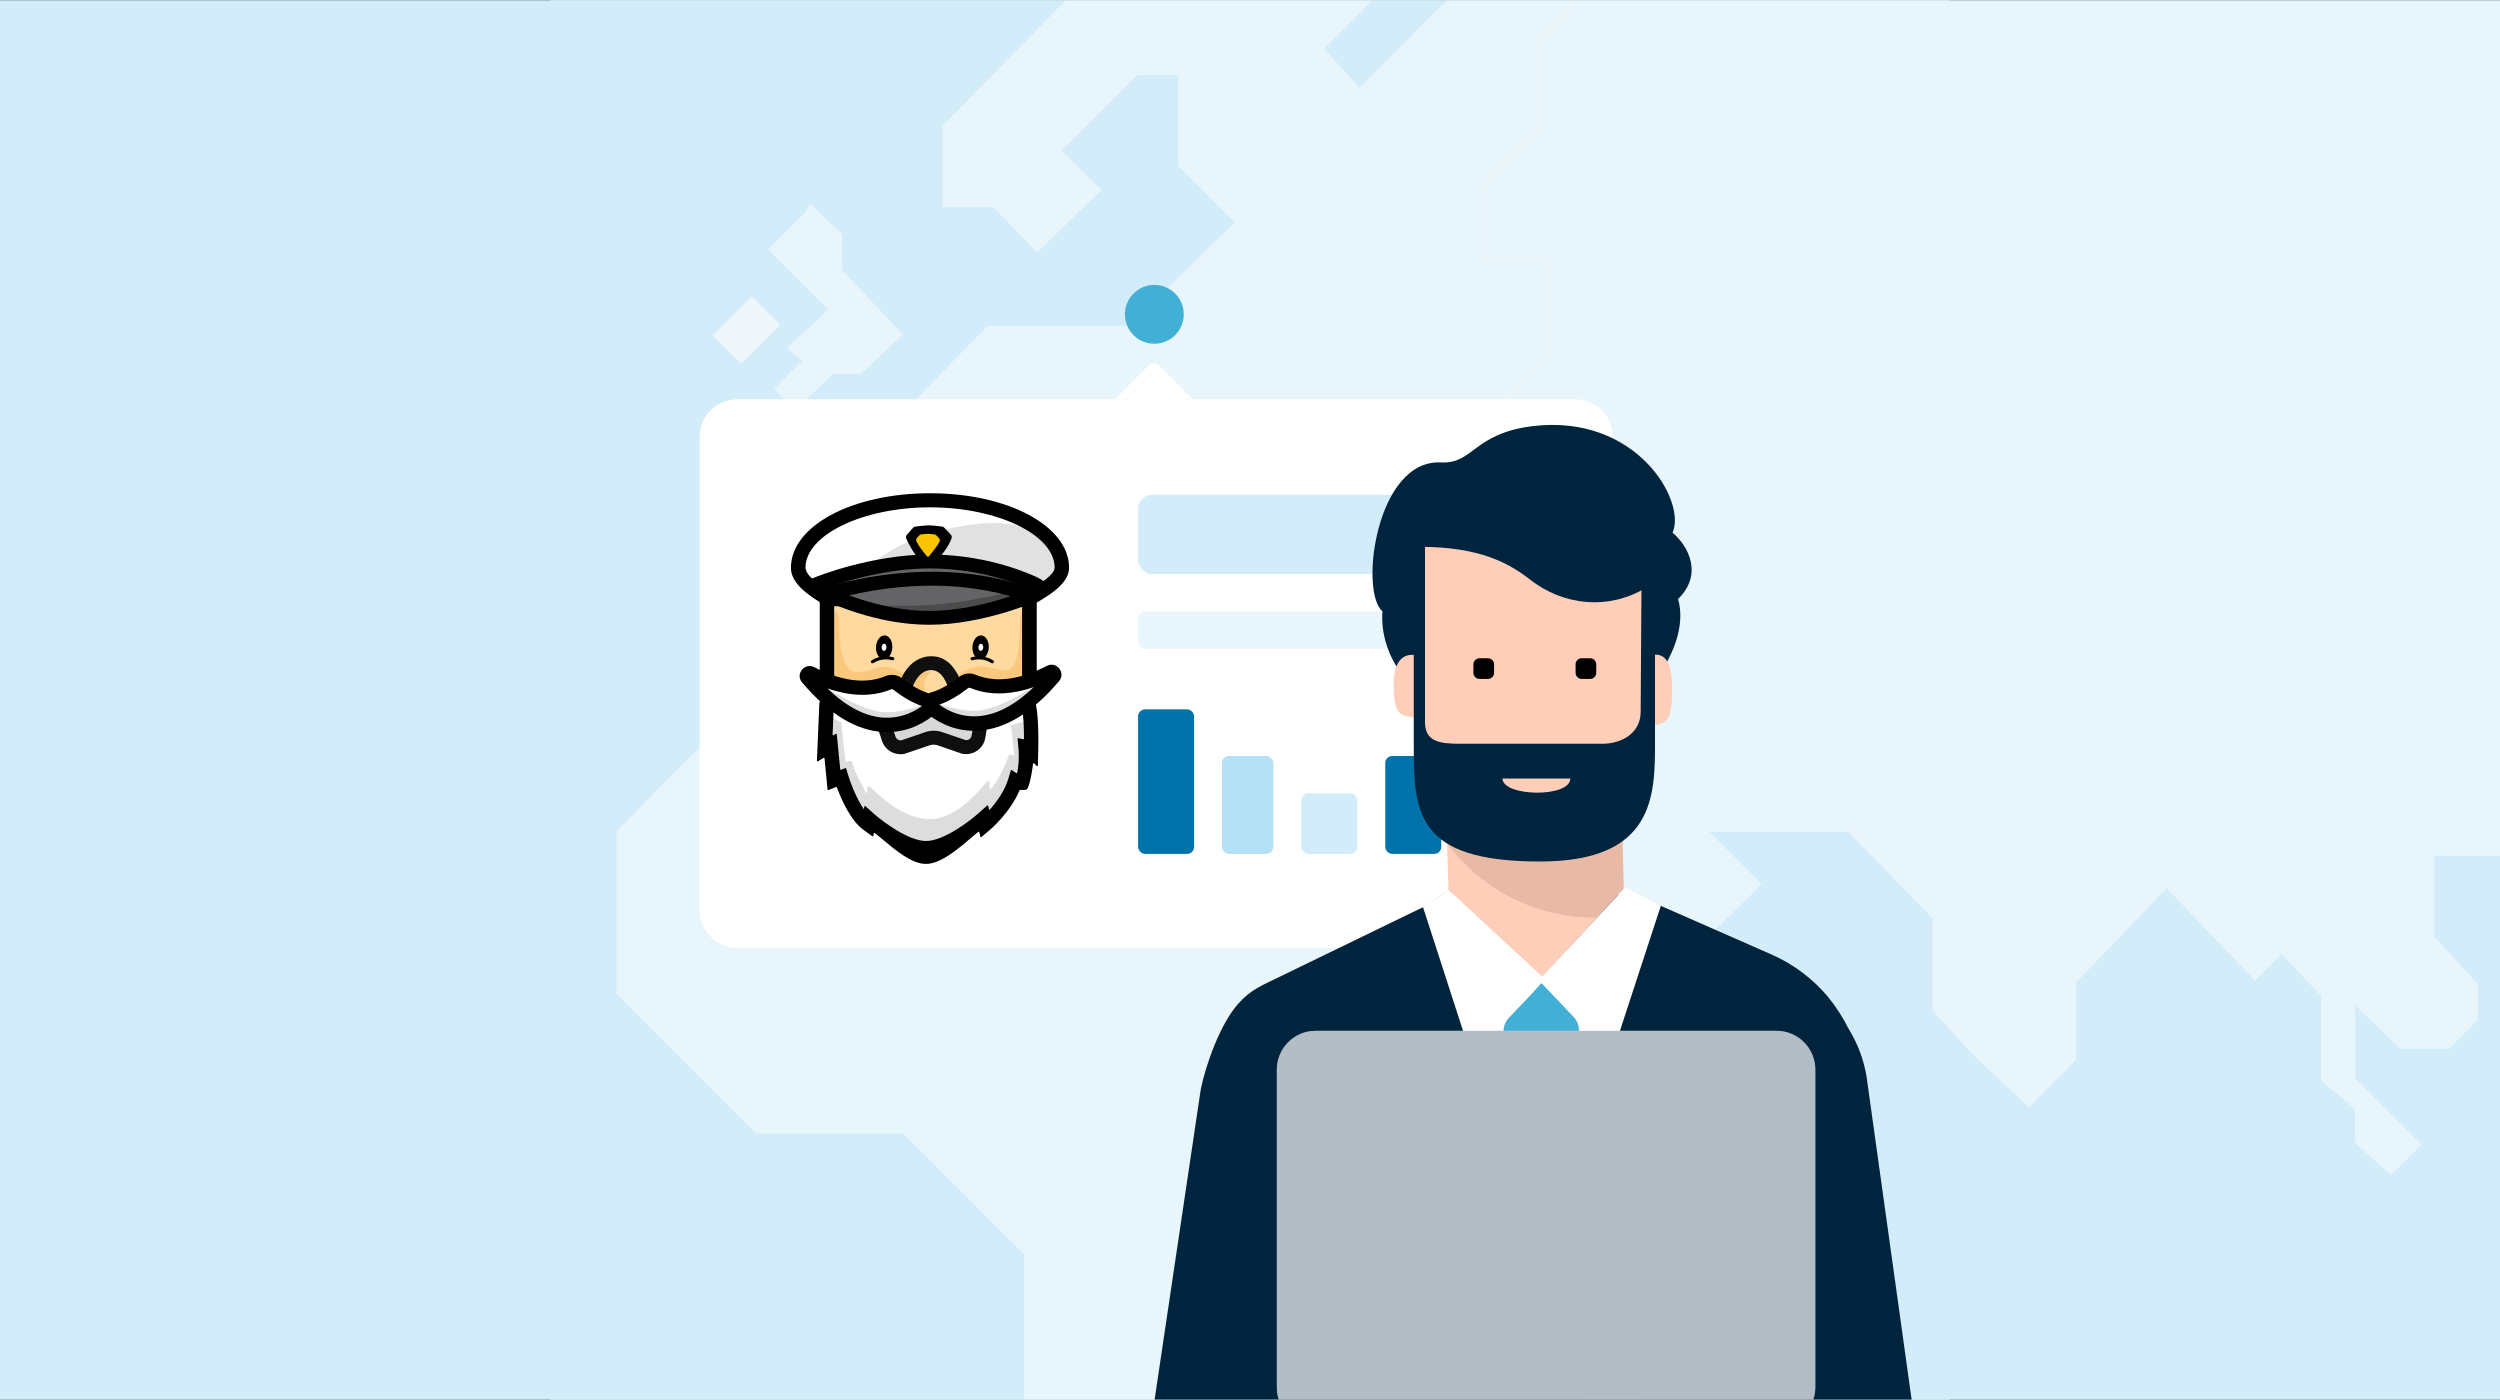 <?xml version="1.0" encoding="UTF-8"?>
<svg id="Layer_1" xmlns="http://www.w3.org/2000/svg" xmlns:xlink="http://www.w3.org/1999/xlink" version="1.1" viewBox="0 0 300 168">
  <rect x="0" y="0" width="300" height="168" fill="#808080" stroke="none"/>
  <!-- Generator: Adobe Illustrator 29.2.1, SVG Export Plug-In . SVG Version: 2.1.0 Build 116)  -->
  <defs>
    <style>
      .st0 {
        fill: none;
      }

      .st1 {
        fill: #ff5e4b;
      }

      .st2 {
        fill: #d8d8d8;
      }

      .st3 {
        fill: #f2f9fd;
      }

      .st4 {
        fill: #ddd;
      }

      .st5 {
        fill: #fac87d;
      }

      .st6, .st7 {
        fill-rule: evenodd;
      }

      .st8 {
        fill: #ffdaa0;
      }

      .st9, .st10 {
        fill: #00243d;
      }

      .st11 {
        fill: #fff;
      }

      .st12 {
        fill: #ffceb8;
      }

      .st13 {
        fill: #d3ecf9;
      }

      .st14 {
        fill: #0073ab;
      }

      .st15 {
        fill: #42b0d5;
      }

      .st16 {
        opacity: .75;
      }

      .st17 {
        opacity: .95;
      }

      .st18 {
        fill: #646466;
      }

      .st10, .st19 {
        fill-opacity: .3;
      }

      .st20, .st21, .st19 {
        fill: #b5e0f5;
      }

      .st22 {
        fill: #e1e1e1;
      }

      .st7 {
        fill: #0f0f0f;
      }

      .st21 {
        fill-opacity: .6;
      }

      .st23 {
        fill: #4b4b4d;
      }

      .st24 {
        fill: #fac500;
      }

      .st25 {
        clip-path: url(#clippath);
      }

      .st26 {
        fill: #e8baa5;
      }
    </style>
    <clipPath id="clippath">
      <path class="st0" d="M0,.05h300v167.9H0V.05Z"/>
    </clipPath>
  </defs>
  <rect class="st0" x="66.05" y=".05" width="167.9" height="167.9"/>
  <g class="st25">
    <g>
      <path class="st11" d="M66.05.05h167.9v167.9H66.05V.05Z"/>
      <path class="st13" d="M0,.05h300v167.9H0V.05Z"/>
      <g class="st17">
        <g class="st17">
          <path class="st11" d="M191.43,166.77l-8.14,8.15v8.38l-4.52,4.3,4.75,4.53,4.98-4.75,3.39-3.62v-6.79l4.75-4.75v-5.43h-5.2Z"/>
          <path class="st3" d="M191.43,166.77l-8.14,8.15v8.38l-4.52,4.3,4.75,4.53,4.98-4.75,3.39-3.62v-6.79l4.75-4.75v-5.43h-5.2Z"/>
        </g>
        <g class="st16">
          <path class="st11" d="M160.21,88.45h-28.51l-7.92-7.92h-30.77l-19,19.24v19.47l16.74,16.75h17.65l14.48,14.49v28.75l9.95,10.19v21.5h15.61l19-19.01v-15.39l9.5-9.73v-13.81l16.74-16.75v-9.73h-10.41l-5.2-5.43-15.38-14.94v-5.89h-2.49v-11.77Z"/>
          <path class="st3" d="M160.21,88.45h-28.51l-7.92-7.92h-30.77l-19,19.24v19.47l16.74,16.75h17.65l14.48,14.49v28.75l9.95,10.19v21.5h15.61l19-19.01v-15.39l9.5-9.73v-13.81l16.74-16.75v-9.73h-10.41l-5.2-5.43-15.38-14.94v-5.89h-2.49v-11.77Z"/>
        </g>
        <g class="st17">
          <path class="st11" d="M90.21,35.6l-4.64,4.64,3.36,3.36,4.64-4.64-3.36-3.36Z"/>
          <path class="st3" d="M90.21,35.6l-4.64,4.64,3.36,3.36,4.64-4.64-3.36-3.36Z"/>
        </g>
        <g class="st17">
          <path class="st11" d="M120.62,68.53h-4.75v6.34h4.75v-6.34Z"/>
          <path class="st3" d="M120.62,68.53h-4.75v6.34h4.75v-6.34Z"/>
        </g>
        <g class="st16">
          <path class="st11" d="M101.05,32.43v-4.3l-3.85-3.62-.68,1.13-4.3,4.3,7.24,7.24-4.98,4.53,1.81,1.58-3.39,3.4,2.49,2.49,4.52-4.3h3.39l4.98-4.75-7.24-7.7Z"/>
          <path class="st3" d="M101.05,32.43v-4.3l-3.85-3.62-.68,1.13-4.3,4.3,7.24,7.24-4.98,4.53,1.81,1.58-3.39,3.4,2.49,2.49,4.52-4.3h3.39l4.98-4.75-7.24-7.7Z"/>
        </g>
        <g class="st16">
          <path class="st11" d="M173.56,50.19h4.75l7.01-7.02v-11.54h-7.69v-9.05l6.79-6.56V5.37l4.52-4.98v-4.75h-10.86l-14.93,14.94-4.3-4.75,6.56-6.56-10.41-10.19h-16.29l-25.57,26.03v9.73h6.11l5.2,5.43,7.69-7.47-4.75-4.75,9.05-9.05h4.98v10.87l6.79,6.79-12.67,12.45h-16.97l-10.41,10.64h-7.01l-10.63,10.87v9.05h12.9l8.14-8.6h8.6l8.14,8.6v6.79l5.66-5.66-7.69-7.47v-4.3l17.19,17.2,5.88-5.89v-8.6h24.21v-11.54Z"/>
          <path class="st3" d="M173.56,50.19h4.75l7.01-7.02v-11.54h-7.69v-9.05l6.79-6.56V5.37l4.52-4.98v-4.75h-10.86l-14.93,14.94-4.3-4.75,6.56-6.56-10.41-10.19h-16.29l-25.57,26.03v9.73h6.11l5.2,5.43,7.69-7.47-4.75-4.75,9.05-9.05h4.98v10.87l6.79,6.79-12.67,12.45h-16.97l-10.41,10.64h-7.01l-10.63,10.87v9.05h12.9l8.14-8.6h8.6l8.14,8.6v6.79l5.66-5.66-7.69-7.47v-4.3l17.19,17.2,5.88-5.89v-8.6h24.21v-11.54Z"/>
        </g>
        <g class="st16">
          <path class="st11" d="M377.63-44.66l-11.54-11.32h-31.67l-8.6,8.6h-9.5l-2.49,2.26-4.75-4.3h-14.25l-9.73,9.51h-7.01l-6.79-7.02h-21.49l-5.88-14.03h-13.57l-10.18,9.73v12.22l-13.35,13.81h-11.09V-4.36h-6.79V.39l-4.52,4.98v10.64l-6.79,6.56v9.05h7.69v11.54l-7.01,7.02h-4.75v11.54h1.58l-7.47,7.7h-12.9l-3.39,3.62v7.7h16.52l-7.69,7.7v11.77h2.49l20.59,20.15h13.57l14.48-14.26-6.33-6.34h16.74l10.18,10.41v11.09l5.2,5.66,6.33,5.89,5.66-5.66v-9.28l10.86-11.32,10.63,11.09,3.17-3.17,4.75,4.98v10.19l4.07,3.4v4.07l4.3,3.85,3.62-3.62-7.92-7.92v-8.83l5.43,5.21h5.88l3.39-3.4v-4.3l-5.2-5.66v-9.73h12.44l9.5-9.73v-16.07l-10.41-10.19,4.07-4.07,7.47,7.24h7.01v-9.96l11.54-12v-19.47l-9.73-10.41V1.75h10.41V-1.19h5.43v-4.75l3.62-3.62h4.75v-5.21l3.62,3.17V-3.68l-2.49,2.72v11.54l3.39,3.85v5.66l5.43,5.43h4.52V3.79l-5.43-5.21v-7.7h8.6v-9.51l7.47-7.24-4.52-4.53,8.82-9.05v-5.21Z"/>
          <path class="st3" d="M377.63-44.66l-11.54-11.32h-31.67l-8.6,8.6h-9.5l-2.49,2.26-4.75-4.3h-14.25l-9.73,9.51h-7.01l-6.79-7.02h-21.49l-5.88-14.03h-13.57l-10.18,9.73v12.22l-13.35,13.81h-11.09V-4.36h-6.79V.39l-4.52,4.98v10.64l-6.79,6.56v9.05h7.69v11.54l-7.01,7.02h-4.75v11.54h1.58l-7.47,7.7h-12.9l-3.39,3.62v7.7h16.52l-7.69,7.7v11.77h2.49l20.59,20.15h13.57l14.48-14.26-6.33-6.34h16.74l10.18,10.41v11.09l5.2,5.66,6.33,5.89,5.66-5.66v-9.28l10.86-11.32,10.63,11.09,3.17-3.17,4.75,4.98v10.19l4.07,3.4v4.07l4.3,3.85,3.62-3.62-7.92-7.92v-8.83l5.43,5.21h5.88l3.39-3.4v-4.3l-5.2-5.66v-9.73h12.44l9.5-9.73v-16.07l-10.41-10.19,4.07-4.07,7.47,7.24h7.01v-9.96l11.54-12v-19.47l-9.73-10.41V1.75h10.41V-1.19h5.43v-4.75l3.62-3.62h4.75v-5.21l3.62,3.17V-3.68l-2.49,2.72v11.54l3.39,3.85v5.66l5.43,5.43h4.52V3.79l-5.43-5.21v-7.7h8.6v-9.51l7.47-7.24-4.52-4.53,8.82-9.05v-5.21Z"/>
        </g>
      </g>
      <path class="st11" d="M83.96,52.4c0-2.47,2-4.48,4.48-4.48h100.6c2.47,0,4.48,2,4.48,4.48v56.85c0,2.47-2,4.48-4.48,4.48h-100.6c-2.47,0-4.48-2-4.48-4.48v-56.85Z"/>
      <rect class="st11" x="136.57" y="59.37" width="45.89" height="9.51" rx="1.68" ry="1.68"/>
      <rect class="st21" x="136.57" y="59.37" width="45.89" height="9.51" rx="1.68" ry="1.68"/>
      <rect class="st11" x="136.57" y="73.37" width="45.89" height="4.48" rx=".84" ry=".84"/>
      <rect class="st19" x="136.57" y="73.37" width="45.89" height="4.48" rx=".84" ry=".84"/>
      <rect class="st14" x="136.57" y="85.12" width="6.72" height="17.35" rx=".84" ry=".84"/>
      <rect class="st20" x="146.64" y="90.72" width="6.16" height="11.75" rx=".84" ry=".84"/>
      <rect class="st11" x="156.16" y="95.19" width="6.72" height="7.28" rx=".84" ry=".84"/>
      <rect class="st21" x="156.16" y="95.19" width="6.72" height="7.28" rx=".84" ry=".84"/>
      <rect class="st14" x="166.23" y="90.72" width="6.72" height="11.75" rx=".84" ry=".84"/>
      <rect class="st20" x="176.3" y="93.51" width="6.16" height="8.95" rx=".84" ry=".84"/>
      <path class="st11" d="M137.88,43.82c.33-.33.86-.33,1.19,0l4.11,4.11h-9.4l4.11-4.11Z"/>
      <path class="st15" d="M138.52,41.25c1.95,0,3.53-1.58,3.53-3.53s-1.58-3.53-3.53-3.53-3.53,1.58-3.53,3.53,1.58,3.53,3.53,3.53Z"/>
      <path class="st6" d="M124.6,90.01c.02-.68.08-3.77-.28-5.48.92-.78,1.84-1.72,2.77-2.81.84-1-.31-2.43-1.48-1.82-.41.21-.81.4-1.22.58v-8.18c2.04-1.18,3.9-2.51,3.9-4.18,0-5.02-7.33-8.95-16.69-8.95s-16.69,3.93-16.69,8.95c0,1.6,1.51,2.93,3.45,4.1v8.17c-.21-.1-.42-.21-.64-.32-1.17-.61-2.33.82-1.48,1.82.72.85,1.44,1.6,2.15,2.26-.05.17-.07.26-.07.26l-.29,6.9c0,.05.05.08.1.06l.71-.43s.09,0,.1.05l.37,3.77s.05.07.09.05l.94-.37s.07,0,.09.04c.52,1.43,1.64,4,3.25,5.15l1.02.73s.09,0,.1-.04l.06-.32s.06-.07.1-.04c.32.24.69.55,1.1.89,1.46,1.22,3.36,2.82,5.06,2.82s3.72-1.69,5.21-2.96c.4-.34.77-.66,1.09-.9.04-.03.09,0,.1.04l.13.57s.07.07.11.03l1.01-.85c.11-.09,2.46-2.1,3.59-4.8.1,0,.19,0,.27,0,.29.01.52.02.64-.12.43-.8.68-2.99.68-2.99,0-.08.1-.12.16-.06l.31.32s.11.01.11-.04l.05-1.89ZM96.66,68.12c0-3.92,6.85-7.24,14.95-7.24s14.95,3.31,14.95,7.24c0,1.04-2.78,2.57-4.44,3.48-.62.34-1.21.67-1.73.98-.18.11-.36.22-.53.33l-.06.04c-2.52,1.56-3.9,2.41-8.19,2.41-3.58,0-4.73-.61-6.83-1.72h0c-.33-.17-.67-.36-1.05-.55-.34-.18-.71-.36-1.09-.55h0c-2.23-1.11-5.97-2.97-5.97-4.41Z"/>
      <path class="st11" d="M124.32,84.53l-.65-.76-.45.38.12.58.98-.2ZM124.6,90.01l1,.03-1-.03ZM127.1,81.72l.76.64h0l-.76-.64ZM125.61,79.9l.46.88-.46-.88ZM124.39,80.48h-1v1.51l1.39-.59-.39-.92ZM124.39,72.3l-.5-.86-.5.29v.57h1ZM98.37,72.22h1v-.56l-.48-.29-.52.85ZM98.37,80.39l-.42.9,1.42.67v-1.57h-1ZM97.73,80.07l-.46.88.46-.88ZM96.25,81.89l-.76.64h0s.76-.64.76-.64ZM98.39,84.15l.96.27.16-.59-.45-.41-.68.73ZM98.32,84.41l1,.04h0s0,0,0,0l-1-.04ZM98.03,91.31l-1-.04h0s1,.04,1,.04ZM98.13,91.37l.51.85h0s-.52-.85-.52-.85ZM98.84,90.94l-.52-.85h0s.52.85.52.85ZM98.94,90.99l.99-.1h0l-.99.1ZM99.32,94.76l.99-.1h0s-.99.1-.99.1ZM99.4,94.81l.36.93h0s-.37-.93-.37-.93ZM100.35,94.44l.37.93h0s-.37-.93-.37-.93ZM100.43,94.47l.94-.34h0s-.93.34-.93.34ZM103.68,99.62l.58-.81h0l-.58.81ZM104.71,100.35l-.58.81h0s.57-.81.57-.81ZM104.81,100.31l-.98-.19h0s.98.19.98.19ZM104.87,99.99l-.98-.19h0s.98.19.98.19ZM104.97,99.95l-.59.8h0l.59-.8ZM106.07,100.84l.64-.76-.64.76ZM116.34,100.7l-.65-.76.65.76ZM117.43,99.8l-.6-.8h0s.6.8.6.8ZM117.53,99.84l.97-.23h0s-.97.23-.97.23ZM117.67,100.41l-.97.23h0s.97-.23.97-.23ZM117.77,100.44l-.64-.76h0s.64.76.64.76ZM118.78,99.59l-.64-.76.64.76ZM122.37,94.79v-1h-.66l-.26.61.92.39ZM122.64,94.8l-.04,1,.04-1ZM123.28,94.68l.74.67.08-.09.06-.1-.88-.47ZM123.97,91.68l.99.11v-.02s0-.02,0-.02l-.99-.07ZM124.13,91.62l.71-.7h0s-.71.7-.71.7ZM124.44,91.95l-.71.7h0l.71-.7ZM124.55,91.9l1,.03h0s-1-.03-1-.03ZM122.12,71.6l-.48-.87h0l.48.87ZM120.39,72.58l-.52-.85h0s.52.85.52.85ZM119.86,72.91l.52.85-.52-.85ZM119.8,72.95l-.52-.85h0s.52.85.52.85ZM104.78,73.64l.47-.88h0l-.47.88ZM104.78,73.64l-.47.88h0s.47-.88.47-.88ZM103.72,73.09l-.45.89h0l.45-.89ZM102.63,72.54l-.44.89h0l.44-.89ZM102.63,72.53l-.44.89h0l.44-.89ZM123.35,84.73c.33,1.57.28,4.54.26,5.25l1.99.05c.02-.65.08-3.86-.3-5.71l-1.95.4ZM126.34,81.08c-.9,1.06-1.78,1.95-2.66,2.7l1.29,1.52c.97-.82,1.93-1.8,2.89-2.93l-1.52-1.29ZM126.07,80.79c.08-.04.12-.04.15-.03.03,0,.08.03.12.08.04.05.05.09.05.12,0,.02,0,.05-.05.12l1.52,1.29c1.59-1.88-.62-4.43-2.7-3.35l.92,1.77ZM124.79,81.39c.43-.18.86-.39,1.29-.61l-.92-1.77c-.38.2-.77.38-1.15.54l.78,1.83ZM123.4,72.3v8.18h1.99v-8.18h-1.99ZM127.3,68.12c0,.44-.24.95-.88,1.55-.63.6-1.52,1.18-2.52,1.76l1,1.72c1.03-.6,2.09-1.27,2.91-2.05.81-.77,1.49-1.77,1.49-2.99h-1.99ZM111.61,60.17c4.55,0,8.56.96,11.38,2.48,2.86,1.53,4.31,3.5,4.31,5.48h1.99c0-3.04-2.21-5.55-5.36-7.24-3.18-1.7-7.52-2.71-12.32-2.71v1.99ZM95.92,68.12c0-1.98,1.45-3.95,4.31-5.48,2.83-1.52,6.83-2.48,11.38-2.48v-1.99c-4.8,0-9.15,1.01-12.32,2.71-3.15,1.69-5.36,4.19-5.36,7.24h1.99ZM98.88,71.37c-.94-.57-1.71-1.13-2.23-1.71-.52-.57-.74-1.07-.74-1.54h-1.99c0,1.14.54,2.1,1.26,2.88.71.78,1.67,1.46,2.67,2.07l1.03-1.7ZM99.36,80.39v-8.17h-1.99v8.17h1.99ZM97.27,80.96c.22.12.45.23.67.33l.85-1.8c-.2-.09-.4-.19-.6-.3l-.92,1.77ZM97.01,81.25c-.05-.06-.05-.1-.05-.12,0-.03.01-.07.05-.12.04-.05.08-.07.12-.08.02,0,.07-.01.15.03l.92-1.77c-2.08-1.08-4.3,1.47-2.7,3.35l1.52-1.29ZM99.07,83.42c-.68-.63-1.37-1.35-2.07-2.17l-1.52,1.29c.74.87,1.49,1.66,2.23,2.35l1.35-1.46ZM99.32,84.45s0,.04,0,.05c0,0,0,.03,0,.03,0,.02,0,.03,0,.04,0,.02,0,.03,0,.04,0,0,0,.01,0,.02,0,0,0,0,0,.01,0,0,0,.02,0,.02,0,0,0,0,0,0,0,0,0,0,0,0,0,0,0,0,0,0,0,0,0-.03.01-.05.01-.04.03-.11.05-.19l-1.92-.53c-.02.09-.04.15-.05.2,0,.02-.01.04-.01.05,0,0,0,.01,0,.02,0,0,0,0,0,.01,0,0,0,0,0,.02,0,0,0,.02,0,.03,0,0,0,.02,0,.04,0,0-.01.06-.01.13l1.99.07ZM99.02,91.36l.29-6.9-1.99-.08-.29,6.9,1.99.08ZM97.61,90.52c.61-.37,1.44.06,1.41.84l-1.99-.08c-.04.87.91,1.37,1.61.95l-1.03-1.71ZM98.33,90.09l-.71.43,1.03,1.7.71-.43-1.03-1.7ZM99.93,90.89c-.08-.79-.95-1.2-1.61-.8l1.03,1.7c-.57.35-1.34,0-1.41-.7l1.98-.2ZM100.31,94.66l-.37-3.77-1.98.2.37,3.77,1.98-.2ZM99.04,93.88c.56-.22,1.2.14,1.27.78l-1.98.19c.07.72.81,1.13,1.44.88l-.73-1.85ZM99.98,93.51l-.94.37.73,1.85.94-.37-.73-1.85ZM101.37,94.13c-.22-.58-.86-.83-1.39-.62l.74,1.85c-.46.18-1.03-.03-1.22-.54l1.87-.69ZM104.26,98.81c-.63-.45-1.23-1.23-1.74-2.14-.51-.9-.9-1.85-1.15-2.53l-1.87.68c.27.74.7,1.8,1.28,2.83.57,1.01,1.34,2.09,2.33,2.79l1.15-1.63ZM105.28,99.53l-1.02-.73-1.15,1.63,1.02.73,1.15-1.63ZM103.83,100.12c.13-.69.92-.97,1.45-.59l-1.15,1.63c.61.43,1.51.11,1.65-.67l-1.96-.37ZM103.89,99.8l-.06.32,1.96.37.06-.32-1.96-.37ZM105.57,99.15c-.64-.48-1.53-.1-1.67.65l1.96.38c-.13.65-.9.99-1.47.57l1.19-1.6ZM106.71,100.08c-.4-.34-.8-.67-1.15-.93l-1.19,1.6c.29.22.64.51,1.06.86l1.28-1.53ZM111.13,102.67c-.56,0-1.26-.27-2.08-.8-.81-.51-1.6-1.17-2.33-1.79l-1.28,1.53c.72.6,1.61,1.35,2.55,1.95.92.58,2.02,1.11,3.15,1.11v-1.99ZM115.69,99.95c-.75.64-1.57,1.34-2.41,1.88-.86.55-1.58.84-2.16.84v1.99c1.16,0,2.29-.55,3.24-1.16.96-.62,1.88-1.41,2.62-2.03l-1.29-1.52ZM116.83,99.01c-.34.26-.74.6-1.13.93l1.29,1.52c.41-.35.76-.64,1.05-.86l-1.2-1.59ZM118.5,99.61c-.17-.74-1.05-1.07-1.67-.6l1.2,1.59c-.54.41-1.32.12-1.47-.53l1.94-.46ZM118.64,100.18l-.13-.57-1.94.45.13.57,1.94-.45ZM117.13,99.68c.52-.44,1.35-.19,1.51.5l-1.94.46c.18.78,1.12,1.07,1.72.57l-1.29-1.52ZM118.14,98.83l-1.01.85,1.29,1.52,1.01-.85-1.29-1.52ZM121.45,94.4c-1.04,2.46-3.22,4.35-3.32,4.43l1.29,1.52c.13-.11,2.64-2.25,3.87-5.17l-1.84-.77ZM122.68,93.8c-.08,0-.19,0-.31,0v1.99c.07,0,.15,0,.23,0l.07-1.99ZM122.54,94.01c.08-.09.16-.14.24-.17.07-.03.11-.03.12-.03,0,0,0,0-.05,0-.04,0-.09,0-.17,0l-.07,1.99c.12,0,.34.02.55-.01.22-.03.58-.12.87-.44l-1.48-1.33ZM123.97,91.68l-.99-.11h0s0,0,0,0c0,0,0,0,0,.02,0,.01,0,.04,0,.06,0,.06-.02.14-.03.25-.03.21-.07.49-.13.8-.06.31-.12.63-.2.91-.08.3-.15.49-.2.59l1.75.95c.17-.31.29-.69.38-1.03.09-.35.17-.73.23-1.07.06-.34.11-.65.14-.88.02-.11.03-.21.04-.27,0-.03,0-.06,0-.08,0,0,0-.02,0-.02,0,0,0,0,0,0h0s0,0,0,0h0l-.99-.11ZM124.84,90.93c-.67-.68-1.79-.24-1.86.68l1.99.15c-.06.76-.99,1.13-1.55.56l1.42-1.39ZM125.15,91.25l-.31-.32-1.42,1.39.31.32,1.42-1.39ZM123.56,91.87c.02-.85,1.04-1.2,1.59-.63l-1.42,1.39c.64.65,1.79.25,1.82-.71l-1.99-.05ZM123.61,89.98l-.05,1.89,1.99.05.05-1.89-1.99-.05ZM111.61,59.89c-4.17,0-8.07.85-10.95,2.25-2.8,1.36-5,3.42-5,5.99h1.99c0-1.35,1.23-2.91,3.87-4.19,2.57-1.24,6.15-2.05,10.08-2.05v-1.99ZM127.55,68.12c0-2.57-2.2-4.63-5-5.99-2.88-1.4-6.77-2.25-10.95-2.25v1.99c3.93,0,7.51.81,10.08,2.05,2.65,1.28,3.87,2.84,3.87,4.19h1.99ZM122.6,72.48c.82-.45,1.98-1.08,2.93-1.74.47-.33.94-.69,1.3-1.07.32-.34.73-.87.73-1.54h-1.99c0-.14.07-.1-.19.17-.22.23-.55.5-.98.8-.85.59-1.91,1.17-2.76,1.63l.96,1.75ZM120.91,73.43c.49-.3,1.05-.61,1.68-.95l-.96-1.75c-.62.34-1.23.68-1.77,1l1.04,1.7ZM120.38,73.76c.17-.11.35-.22.53-.33l-1.04-1.7c-.19.11-.36.22-.54.33l1.05,1.69ZM120.32,73.79l.06-.04-1.05-1.69-.06.04,1.05,1.69ZM111.61,76.36c2.21,0,3.75-.22,5.08-.68,1.32-.45,2.39-1.12,3.63-1.88l-1.05-1.69c-1.27.79-2.16,1.33-3.23,1.69-1.06.36-2.36.57-4.44.57v1.99ZM104.31,74.52c1.03.55,1.93,1.03,3.05,1.35,1.12.33,2.41.48,4.25.48v-1.99c-1.73,0-2.81-.15-3.69-.4-.89-.26-1.61-.64-2.67-1.2l-.93,1.76ZM104.31,74.52h0s.93-1.76.93-1.76h0s-.93,1.76-.93,1.76ZM103.27,73.97c.37.19.71.37,1.04.54l.93-1.76c-.33-.17-.68-.36-1.07-.56l-.91,1.77ZM102.19,73.43c.38.19.75.37,1.08.54l.91-1.77c-.35-.18-.72-.36-1.11-.55l-.89,1.78ZM102.18,73.43h0s.89-1.78.89-1.78h0s-.89,1.78-.89,1.78ZM95.66,68.12c0,.77.48,1.4.9,1.84.46.47,1.07.92,1.7,1.33,1.27.82,2.81,1.59,3.92,2.14l.89-1.78c-1.13-.56-2.57-1.28-3.73-2.03-.58-.38-1.05-.73-1.36-1.05-.34-.35-.34-.49-.34-.44h-1.99Z"/>
      <path class="st11" d="M127.43,68.12c0,1.97-4.28,3.78-6.58,5.19-2.9,1.78-4.36,2.91-9.24,2.91-4.37,0-5.42-.91-8.28-2.37-2.86-1.46-7.54-3.49-7.54-5.72,0-4.47,7.08-8.09,15.82-8.09s15.82,3.62,15.82,8.09Z"/>
      <path class="st22" d="M120.85,73.31c-2.9,1.78-4.36,2.91-9.24,2.91-4.37,0-5.42-.91-8.28-2.37-2.86-1.46-.4-7.77,10.1-10.3,10.5-2.54,13.29,1.65,14,4.58,0,1.97-4.28,3.78-6.58,5.19Z"/>
      <path class="st6" d="M103.96,75.15c2.19,1.16,3.64,1.93,7.65,1.93,4.79,0,6.51-1.06,9.11-2.67.19-.12.39-.24.59-.36.47-.29,1.04-.6,1.65-.93h0s0,0,0,0c2.5-1.37,5.33-2.92,5.33-4.98,0-5.02-7.33-8.95-16.69-8.95s-16.69,3.93-16.69,8.95c0,2.5,3.68,4.33,6.93,5.94h0s.04.02.04.02c.36.18.71.35,1.03.52.37.19.71.37,1.03.54h0ZM96.66,68.12c0-3.92,6.85-7.24,14.95-7.24s14.95,3.31,14.95,7.24c0,1.04-2.78,2.57-4.44,3.48-.62.34-1.21.67-1.73.98-.18.11-.36.22-.53.33l-.06.04c-2.52,1.56-3.9,2.41-8.19,2.41-3.58,0-4.73-.61-6.83-1.72h0c-.33-.17-.67-.36-1.05-.55-.34-.18-.71-.36-1.09-.55h0c-2.23-1.11-5.97-2.97-5.97-4.41Z"/>
      <path class="st11" d="M98.62,83.23l-.23,5.32.7-.43.42,4.19.87-.34s1.26,4.24,3.24,5.65l.12-.62s3.89,3.47,6.82,3.47,6.91-3.58,6.91-3.58l.17.74s2.74-2.33,3.61-5.22c.56.39.8.13.8.13,0,0,.72-1.44.46-4.2.39.09.66.34.66.34,0,0,.12-4.47-.4-5.79-1.29-.98-23.8-.89-23.8-.89l-.34,1.23Z"/>
      <path class="st4" d="M121.28,87s.13.75.26,1.95c.11.99.15,1.69.15,1.69l-.34-.1c-.12-.04-.26.03-.3.15-.28.81-1.27,3.11-2.2,4.04-.04.04-.1.01-.1-.04l-.02-.84c0-.12-.16-.18-.24-.09-.8.86-3.59,4.54-6.94,4.54s-6.37-3.19-7.21-3.92c-.09-.07-.22-.02-.23.1l-.09.65c0,.06-.08.07-.11.02-.29-.67-1.34-2.37-1.66-3.67-.05-.23-.29-.16-.41-.13l-.37.09-.52-4.75-1.39-.69-.49,1.92.87,3.6.87,2.63,2.64,4,1.91,1.06,5.53,3.46,4.14-2.17,2.75-2.17,1.3-.4,2.67-4.83.81.49.38-2.75.14-1.2h.73s-.35-3.2-.35-3.2l-2.18.56Z"/>
      <path class="st8" d="M99.24,73.35v5.98s-1.32,4.94,12.02,5.27c13.6.34,12.26-5.41,12.26-5.41v-6.44h-24.29v.6Z"/>
      <path class="st6" d="M118.78,99.59c.11-.09,2.46-2.1,3.59-4.8.1,0,.19,0,.27,0,.29.01.52.02.64-.12.43-.8.68-2.99.68-2.99,0-.08.1-.12.16-.06l.31.32s.11.01.11-.04l.05-1.89c.02-.77.09-4.71-.46-6.12-.06-.15-.1-.23-.1-.24l-.18-.14c-.12-.09-.2-.08-.58-.02-.89.13-3.39.49-11.7.34-5.19-.09-10.82-1.16-11.88-1.36-.11-.02-.17-.03-.17-.03h-.61s-.05.02-.06.05c-.36,1.27-.53,1.91-.53,1.92l-.29,6.9c0,.05.05.08.1.06l.71-.43s.09,0,.1.05l.37,3.77s.05.07.09.05l.94-.37s.07,0,.09.04c.52,1.43,1.64,4.01,3.25,5.15l1.02.73s.09,0,.1-.04l.06-.32s.06-.07.1-.04c.32.24.69.55,1.1.89,1.46,1.22,3.36,2.82,5.06,2.82s3.72-1.69,5.21-2.96c.4-.34.77-.66,1.09-.9.04-.03.09,0,.1.04l.13.57s.07.07.11.03l1.01-.85ZM103.72,96.76s.07-.07.11-.04l1.06.95c1.02.9,4.12,3.25,6.24,3.25s5.28-2.42,6.32-3.36l1.02-.91s.1-.02.11.03l.1.43c.01.05.08.07.11.03.79-.89,1.76-2.21,2.2-3.66l.31-1.05s.06-.06.1-.03l.56.38s.09,0,.1-.04c.14-.62.27-1.63.15-3.01l-.1-1.08s.04-.08.08-.07l.61.13s.08-.02.08-.06c0-1.35-.07-2.92-.25-3.76,0-.02-.02-.04-.04-.04-1.78-.37-9.77-.71-22.34-.68-.03,0-.06.02-.06.05l-.13.46s0,0,0,.01l-.15,3.48c0,.05.05.08.1.06l.3-.18s.09,0,.1.05l.42,4.23s.05.07.09.05l.53-.21s.08,0,.09.04l.25.84c.24.82.95,2.72,1.87,4.06l.06-.34Z"/>
      <path d="M118.65,77.72c-.04.79-.51,1.41-1.05,1.38-.54-.03-.95-.69-.91-1.47.04-.79.51-1.41,1.05-1.38.54.02.95.68.91,1.47Z"/>
      <path class="st11" d="M117.99,77.69c-.01.23-.15.42-.31.41-.16,0-.28-.2-.27-.44.01-.23.15-.42.31-.41.16,0,.28.2.27.44Z"/>
      <path d="M118.96,79.56c-.96-.6-1.88-.44-2.24-.33-.1.03-.2-.02-.24-.11-.05-.11.01-.23.13-.26.44-.12,1.48-.3,2.57.38.1.06.12.19.06.28h0c-.06.08-.18.1-.27.04Z"/>
      <path d="M107.08,77.72c-.04.79-.51,1.41-1.05,1.38-.54-.03-.95-.69-.91-1.47.04-.79.51-1.41,1.05-1.38.54.02.95.68.91,1.47Z"/>
      <path class="st11" d="M106.38,77.69c-.01.23-.15.42-.31.41-.16,0-.28-.2-.27-.44.01-.23.15-.42.31-.41.16,0,.28.2.27.44Z"/>
      <path d="M104.82,79.56c.96-.6,1.88-.44,2.24-.33.1.03.2-.02.24-.11.05-.11-.01-.23-.13-.26-.44-.12-1.48-.3-2.57.38-.1.06-.12.19-.06.28h0c.06.08.18.1.27.04Z"/>
      <path class="st5" d="M114.54,81.92c.39.19-1.61.54.23-.79,2.29-1.66,3.53-1.12,4.43-.94,1.74.34,3.19,1.38,3.19-5.91.22-1.54.78-.56.78-.56l.17,8.67-3.78-.94-3.82,1.02-1.15-.53h-.05Z"/>
      <path class="st5" d="M108.54,81.92c-.39.19,1.78.31-.07-1.02-2.29-1.66-3.67-.46-4.58-.37-1.33.13-3.2,1.03-3.2-6.26-.22-1.54-.78-.56-.78-.56l-.17,8.67,4.13-.42,3.47-.52,1.15.49h.05Z"/>
      <path class="st5" d="M111.86,80.59s-.51.2-.87,1c-.32.71.22,1.74.22,1.74l-2.28-.86,1.24-1.84,1.69-.04Z"/>
      <path class="st7" d="M109.51,82.49s0,0-.8-.24q-.8-.24-.8-.24h0s0,0,0,0h0s0-.01,0-.01c0,0,0-.02.01-.03,0-.03.02-.06.04-.11.03-.09.08-.21.14-.36.13-.29.33-.67.61-1.07.56-.78,1.55-1.68,3.05-1.68s2.35.91,2.86,1.67c.26.39.44.76.55,1.04.06.14.1.26.13.35.01.04.03.08.03.1,0,.01,0,.02,0,.03h0s0,.01,0,.01h0s0,0-.8.22q-.8.22-.8.22h0s0-.01,0-.01c0-.01-.01-.03-.02-.06-.02-.06-.05-.14-.09-.24-.08-.21-.21-.48-.39-.74-.37-.55-.84-.93-1.47-.93-.76,0-1.3.43-1.7.99-.2.27-.34.55-.44.76-.05.11-.08.19-.1.25-.01.03-.02.05-.02.06h0s0,.01,0,.01h0s0,0,0,0h0ZM113.75,82.41s0,0,0,0h0Z"/>
      <path class="st6" d="M98.37,71.57v9.7c-.19.18-.34.39-.43.67-.16.47-.08.98.22,1.39.42.59,1.31,1.02,2.84,1.4,2.05.51,5.3.94,9.96,1.27,5.46.39,9.13-.33,11.31-1.96,1.05-.79,1.69-1.38,2.01-1.87.34-.53.4-1.13.13-1.57v-10.68h-26.03v1.66ZM100.1,71.87v10.56c.32.13.74.26,1.26.39,1.95.49,5.12.91,9.69,1.23,5.12.36,8.43-.28,10.24-1.63.66-.49,1.11-.88,1.36-1.15v-9.39h-22.55Z"/>
      <path class="st18" d="M98.17,70.42v.43c0,1.03,7.13,2.92,13.39,2.92s12.52-2.75,12.52-2.75v-1.37s-5.24-2.26-12.52-2.26c-6.9,0-13.39,2.26-13.39,2.26v.76Z"/>
      <path class="st23" d="M116.42,72.03c-4.15.73-8.75.86-13.82.4,0,1.03,2.69,1.65,8.95,1.65s12.52-2.75,12.52-2.75v-1.37s-1.43.97-7.65,2.06Z"/>
      <path class="st6" d="M102.06,67.9c2.52-.67,5.95-1.36,9.49-1.36,3.74,0,6.95.68,9.22,1.36,1.14.34,2.05.68,2.68.94.31.13.56.24.73.31.08.04.15.07.19.09.02.01.04.02.05.03h.02s0,0,0,0c0,0,0,0,0,0,.27.13.52.27.71.42.09.07.2.17.3.29.09.11.22.33.22.62,0,.25-.09.44-.16.57-.08.13-.17.24-.26.34-.18.19-.42.38-.7.57l-.07.05-.07.03-.34-.76q.34.76.33.76h0s0,0,0,0h-.02s-.03.02-.06.03c-.05.02-.12.05-.22.09-.19.08-.47.19-.82.32-.7.26-1.7.61-2.9.96-2.39.7-5.6,1.41-8.84,1.41-4.32,0-8.91-1.16-13.74-3.43l-.48-.22v-1.85l.52-.21.32.77q-.32-.77-.32-.77h0s0,0,0,0h.02s.03-.02.06-.03c.05-.02.13-.05.23-.09.2-.08.49-.18.85-.31.73-.25,1.78-.59,3.04-.93ZM99.43,70.45c4.33,1.91,8.37,2.86,12.13,2.86,3.02,0,6.06-.66,8.37-1.34,1.15-.34,2.11-.67,2.78-.92.33-.13.6-.23.77-.3.03-.01.06-.03.09-.04-.02-.01-.05-.02-.08-.04-.15-.07-.37-.17-.66-.29-.58-.24-1.44-.56-2.52-.88-2.16-.65-5.21-1.29-8.75-1.29-3.35,0-6.62.65-9.06,1.3-1.22.33-2.23.65-2.93.9-.05.02-.09.03-.14.05Z"/>
      <path class="st2" d="M106.6,87.32l.55,2.25h1.69l2.46-.77h1.83l1.38.47h2.01l1.11-1.44.18-.91-4.13-.84-1.86-1-1.9.67-.86.55-2.09.61-.37.41Z"/>
      <path class="st7" d="M105.43,87.58l1.58-.53.45,1.35h0c.09.28.37.46.67.45l2.89-.99s0,0,0,0h0c.67-.23,1.39-.23,2.06,0h0l2.82.96c.34.02.64-.22.69-.54l.19-1.11,1.64.28-.19,1.11s0,0,0,0c-.21,1.25-1.39,2.09-2.64,1.91h-.08s-2.99-1.03-2.99-1.03c-.32-.11-.67-.11-.98,0l-3.05,1.04h-.08c-1.12.17-2.2-.48-2.56-1.55l-.45-1.35Z"/>
      <path class="st11" d="M111.49,85.17c-2.14,1.69-7.59,4.41-14.58-3.83-.24-.28.09-.68.41-.51,2.06,1.07,5.85,2.53,9.29,1.09.37-.15.79-.1,1.1.15.71.56,2.09,1.53,3.55,1.97.51.15.64.81.23,1.13Z"/>
      <path class="st4" d="M105.53,86.87c-2.42-.27-5.37-1.72-8.66-5.6-.24-.28-.33-.39,0-.22,1.12.58,5.11,3.64,8.38,4.29,2.78.55,5.33-.92,5.97-.73.51.15.64.16.22.49-1.13.89-3.19,2.08-5.92,1.77Z"/>
      <path class="st11" d="M111.85,85c2.14,1.69,7.59,4.41,14.58-3.83.24-.28-.09-.68-.41-.51-2.06,1.07-5.85,2.53-9.29,1.09-.37-.15-.79-.1-1.1.15-.71.56-2.09,1.53-3.55,1.97-.51.15-.64.81-.23,1.13Z"/>
      <path class="st6" d="M105.97,87.84c2.35.13,4.39-.68,6.06-2,.96-.76.66-2.28-.52-2.62-1.08-.32-2.23-1-3.26-1.82-.56-.44-1.32-.54-1.98-.27-2.55,1.07-5.58.48-8.54-1.06-1.17-.61-2.33.82-1.48,1.82,3.3,3.9,6.57,5.77,9.72,5.95ZM106.95,82.71c.07-.03.15-.02.22.03,1.08.85,2.26,1.57,3.47,1.99-1.3.93-2.84,1.48-4.57,1.39-2.13-.12-4.4-1.21-6.78-3.51.66.23,1.33.41,2,.55,2.01.39,3.92.28,5.67-.45Z"/>
      <path class="st4" d="M117.77,86.7c2.42-.27,5.37-1.72,8.66-5.6.24-.28.33-.39,0-.22-1.12.58-5.11,3.64-8.38,4.29-2.78.55-5.33-.92-5.97-.73-.51.15-.64.16-.22.49,1.13.89,3.19,2.08,5.92,1.77Z"/>
      <path class="st6" d="M111.83,83.05c-1.18.35-1.48,1.86-.52,2.63,1.67,1.32,3.71,2.13,6.06,2,3.16-.18,6.42-2.05,9.72-5.95.84-1-.31-2.43-1.48-1.82-2.96,1.54-5.99,2.13-8.54,1.06-.66-.28-1.42-.17-1.98.27-1.03.81-2.18,1.5-3.26,1.82ZM124.06,82.44c-2.38,2.3-4.65,3.39-6.78,3.51-1.73.1-3.27-.45-4.57-1.39,1.21-.42,2.39-1.15,3.47-1.99.06-.05.14-.06.22-.03,1.75.73,3.66.84,5.67.45.68-.13,1.35-.32,2-.55Z"/>
      <path class="st6" d="M123.48,72.23c-7.03-2.48-14.83-2.61-23.42-.33-.45.12-.9-.15-1.02-.59-.12-.45.15-.9.59-1.02,8.85-2.35,17-2.25,24.4.36.43.15.66.63.51,1.06-.15.43-.63.66-1.06.51Z"/>
      <path d="M108.74,64.59c.23.55.54,1.12.93,1.71.39.59.9,1.15,1.52,1.68.16.13.39.13.53-.02.64-.61,1.17-1.21,1.6-1.8.41-.57.7-1.09.87-1.57h0c.05-.14.02-.3-.08-.41l-.81-.87c-.06-.07-.15-.11-.24-.12-.77-.1-1.3-.15-1.59-.15s-.84.05-1.64.15h0c-.1.01-.18.06-.25.13l-.76.86c-.1.11-.13.28-.07.42Z"/>
      <path class="st24" d="M109.98,64.97c.11.24.26.48.43.73.21.29.47.63.79,1.02h0c.07.08.2.1.28.03.01,0,.02-.02.03-.03.33-.43.61-.79.83-1.08.17-.23.31-.45.4-.65h0c.07-.15.04-.33-.08-.44l-.29-.3c-.06-.07-.15-.11-.24-.12-.37-.05-.63-.07-.78-.07s-.42.02-.8.07c-.09.01-.18.05-.24.12l-.27.29c-.11.12-.14.3-.07.44Z"/>
      <path class="st1" d="M195.46,107.35l-9.09,8.51-.44,3.76-.98,8.1-.99-8.1-.41-3.65-7.85-8.58.36-.18h19.09l.29.15Z"/>
      <path class="st9" d="M165.89,73.33c-.33,5.18,2.96,8.72,4.6,9.71.76.44,2.23-10.88,2.23-10.88l23.47,1.43s.44,8.76.47,10.52c0,0,6.35-6.43,4.71-12.23,2.99-2.92,1.31-6.28-.66-7.96,1.68-3.8-4.35-14.31-16.83-12.78-7.08.88-7.08,4.56-10.95,4.35-7.81-.4-9.82,15.48-7.05,17.85"/>
      <path class="st12" d="M170.38,65.66c0,4.2-.11,12.92-.11,12.92h-.84c-1.2,0-2.19.95-2.19,3.54,0,3.62.73,3.94,2.89,3.94v3.03c0,5.08,3.51,7.63,3.51,7.63v3.87l.18,6.2,10.7,14.42,10.22-10.84-.03-9.24v-4.09s3.36-2.89,3.36-7.12c0-1.09-.07-1.57-.07-2.89,2.41,0,2.66-1.2,2.66-4.6s-1.2-3.87-1.93-3.87h-.73v-8.33c-4.85,3.21-10.55,2.37-14.42-.7-2.48-1.93-5.99-3.91-13.18-3.91"/>
      <path d="M178.56,81.47h-1.02c-.4,0-.73-.33-.73-.73v-1.02c0-.4.33-.73.73-.73h1.02c.4,0,.73.33.73.73v1.02c0,.4-.33.73-.73.73Z"/>
      <path d="M190.82,81.47h-1.02c-.4,0-.73-.33-.73-.73v-1.02c0-.4.33-.73.73-.73h1.02c.4,0,.73.33.73.73v1.02c0,.4-.33.73-.73.73Z"/>
      <path class="st26" d="M194.73,97.09l-.03,4.09s.33,8.72.03,8.76c-14.24,1.75-21.06-8.72-21.06-8.72,12.78,2.37,21.17-2.81,21.06-4.12Z"/>
      <path class="st9" d="M171,65.15v21.5c0,2.34,1.72,2.6,4.2,2.6h17.12c2.23,0,4.56-1.24,4.56-3.83l.11-17.23h1.61v20.81c0,6.43,0,14.38-13.8,14.38-14.93,0-15.15-5.88-15.15-14.02v-24.2h1.36ZM188.44,93.42h-8.14c0,2.19,8.14,2.34,8.14,0Z"/>
      <path class="st1" d="M148.37,122.32c1.53-1.75,3.39-3.21,5.55-4.27l20.52-10.7-.58-.55-3.03,2.12-19.31,9.85c-.76.36-1.46.76-2.16,1.2-.36.99-.73,1.75-.99,2.34h0Z"/>
      <path class="st9" d="M140.66,176.27l12.48,12.85,5.18-4.89,48.11,1.28.47,2.37,16.94-8.36c4.64-3.03,6.64-4.12,6.1-7.66l-5.95-42.64c-.33-2.04-1.06-3.98-2.12-5.7-.7-1.39-1.53-2.7-2.52-3.91-1.82-2.16-4.12-3.91-6.79-5.08l-13.29-5.84-5.11-1.31-7.89,8.58-.44,3.62-.99,8.1-.99-8.1-.44-3.76-12.71-6.93-17.16,8.33c-2.16,1.06-3.47,1.53-5,3.28-2.08,2.37-3.8,7.08-4.45,10.22l-5.7,38.33c-.44,2.63.36,5.33,2.23,7.23h.01Z"/>
      <path class="st11" d="M170.78,108.92l10.52,32.49c2.16.55,4.45,1.02,6.83,1.43l11.17-34.14-4.27-2.23-9.97,10.73-11.21-10.4-3.07,2.12h0Z"/>
      <path class="st15" d="M180.71,124.83l2.19,4.05-2.01,11.39.36,1.09c.76,5.29,1.64,19.17,4.01,19.57l3.76-21.06-2.01-11.02,2.19-4.12c.47-.88.33-1.97-.36-2.7-.73-.76-1.61-1.68-2.34-2.45-.88-.91-1.53-1.61-1.53-1.61l-1.49,1.64-2.41,2.52c-.7.73-.84,1.82-.36,2.7h0Z"/>
      <path class="st11" d="M213.2,171.16h-55.34c-2.55,0-4.64-2.08-4.64-4.64v-38.18c0-2.55,2.08-4.64,4.64-4.64h55.34c2.55,0,4.64,2.08,4.64,4.64v38.18c-.03,2.55-2.08,4.64-4.64,4.64Z"/>
      <path class="st10" d="M213.2,171.16h-55.34c-2.55,0-4.64-2.08-4.64-4.64v-38.18c0-2.55,2.08-4.64,4.64-4.64h55.34c2.55,0,4.64,2.08,4.64,4.64v38.18c-.03,2.55-2.08,4.64-4.64,4.64Z"/>
    </g>
  </g>
</svg>